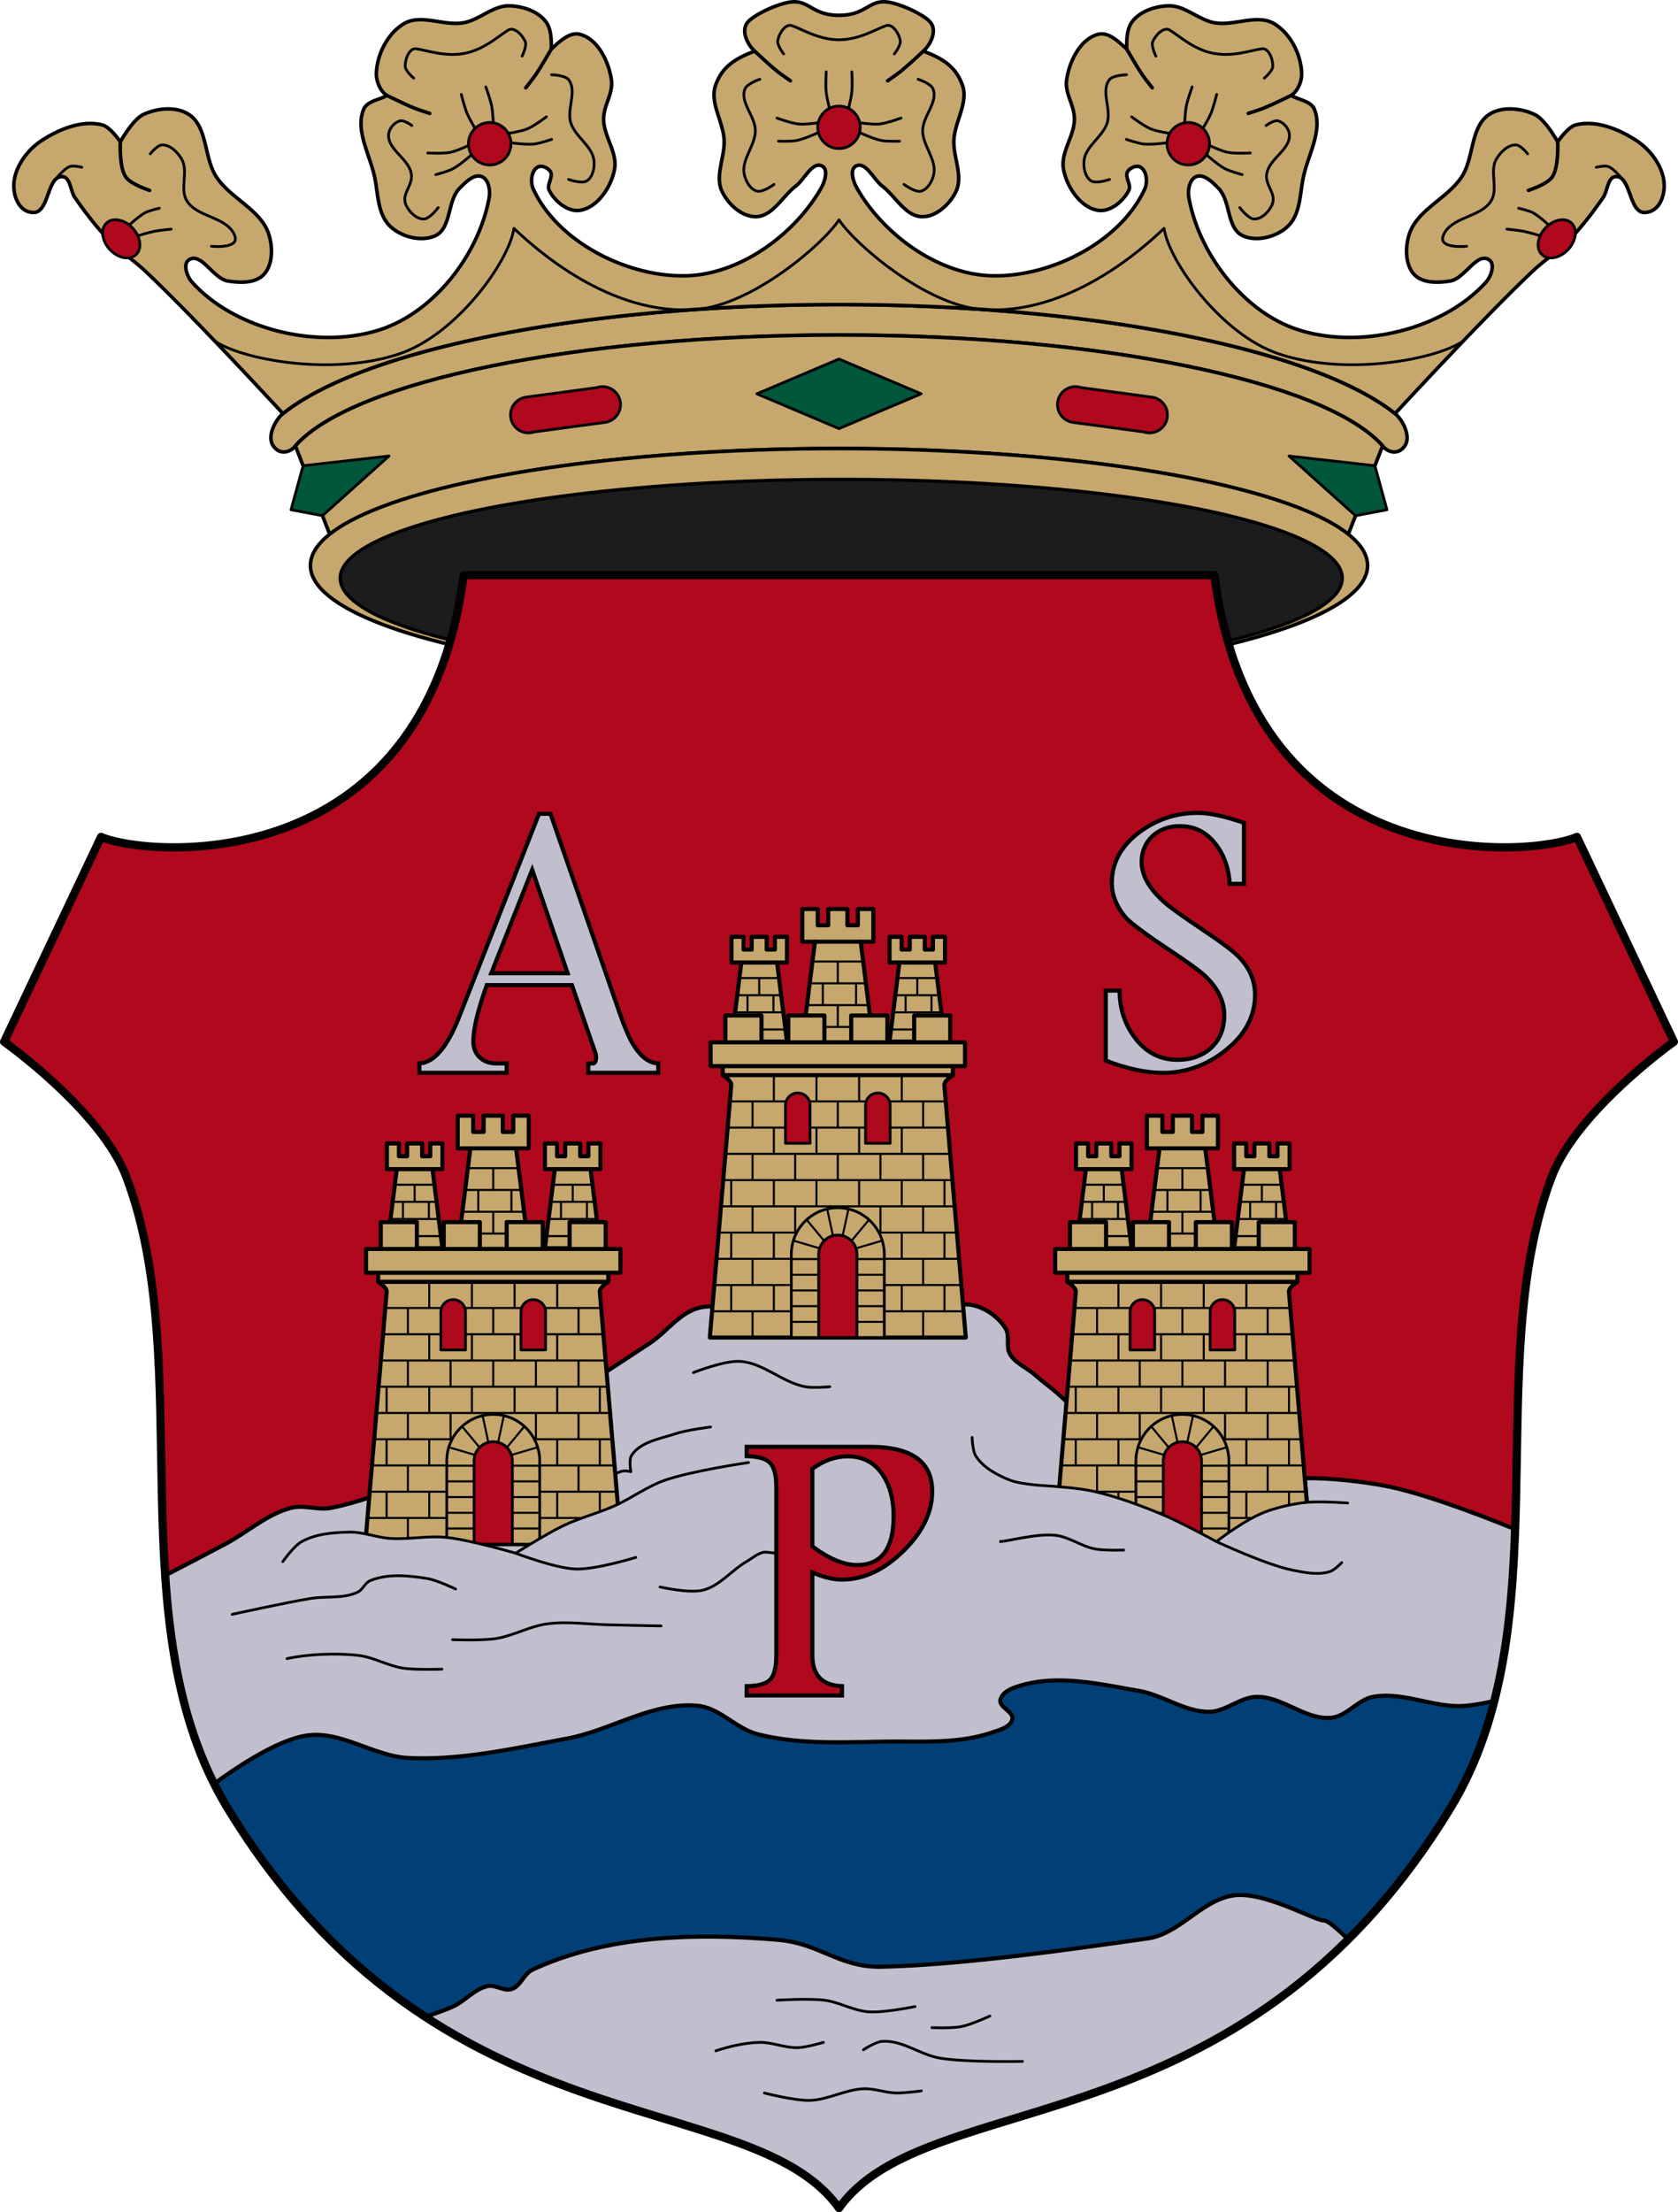 <svg xmlns="http://www.w3.org/2000/svg" width="613.769" height="808.799" version="1.0"><defs><linearGradient id="a"><stop style="stop-color:#403800;stop-opacity:1" offset="0"/><stop offset=".5" style="stop-color:#c8af00;stop-opacity:1"/><stop style="stop-color:#403900;stop-opacity:1" offset="1"/></linearGradient><linearGradient id="b"><stop style="stop-color:#5d070b;stop-opacity:1" offset="0"/><stop offset=".5" style="stop-color:#ed1c24;stop-opacity:1"/><stop style="stop-color:#5d070a;stop-opacity:1" offset="1"/></linearGradient></defs><g style="display:inline"><g style="display:inline"><path style="opacity:1;vector-effect:none;fill:#c6a76e;fill-opacity:1;fill-rule:evenodd;stroke:#000;stroke-width:1.3;stroke-linecap:butt;stroke-linejoin:miter;stroke-miterlimit:4;stroke-dasharray:none;stroke-dashoffset:0;stroke-opacity:1" d="M1236.893 212.873c-91.81 0-173.462 16.034-203.407 39.863-2.586 2.08-6.066 8.302-3.494 11.87 2.627 3.643 6.527 2.028 8.069-.079 20.877-23.676 103.46-40.53 198.832-40.53s177.954 16.854 198.832 40.53c1.541 2.107 5.441 3.722 8.068.078 2.572-3.567-.908-9.79-3.494-11.869-29.945-23.83-111.597-39.863-203.406-39.863z" transform="translate(-930.008 -101.52)"/><g transform="translate(-904.874 -155.88)"><path transform="translate(-25.134 54.36)" d="M1236.893 223.996c-95.375 0-177.958 16.856-198.833 40.533l12.534 32.317.115.058c23.091-18.531 99.263-31.398 186.184-31.398 86.92 0 163.092 12.867 186.183 31.398l.115-.058 12.534-32.317c-20.875-23.677-103.458-40.533-198.832-40.533z" style="opacity:1;vector-effect:none;fill:#c6a76e;fill-opacity:1;fill-rule:evenodd;stroke:#000;stroke-width:1.3;stroke-linecap:butt;stroke-linejoin:miter;stroke-miterlimit:4;stroke-dasharray:none;stroke-dashoffset:0;stroke-opacity:1"/><path transform="translate(-25.134 54.36)" d="m1236.893 232.777-30.057 12.721 30.057 12.719 30.056-12.719z" style="opacity:1;vector-effect:none;fill:#00573b;fill-opacity:1;stroke:#000;stroke-width:1;stroke-linecap:round;stroke-linejoin:round;stroke-miterlimit:4;stroke-dasharray:none;stroke-dashoffset:0;stroke-opacity:1"/><ellipse ry="42.757" rx="193.346" cy="362.623" cx="1211.758" style="opacity:1;vector-effect:none;fill:#c6a76e;fill-opacity:1;fill-rule:evenodd;stroke:#000;stroke-width:1.3;stroke-linecap:butt;stroke-linejoin:miter;stroke-miterlimit:4;stroke-dasharray:none;stroke-dashoffset:0;stroke-opacity:1"/><ellipse style="opacity:1;vector-effect:none;fill:#1c1b1d;fill-opacity:1;fill-rule:evenodd;stroke:#000;stroke-width:1.2;stroke-linecap:butt;stroke-linejoin:miter;stroke-miterlimit:4;stroke-dasharray:none;stroke-dashoffset:0;stroke-opacity:1" cx="1212.576" cy="367.257" rx="183.261" ry="36.115"/><path d="M1124.4 297.304a6.558 6.558 0 0 0-1.218.29l-25.877 3.487a6.558 6.558 0 0 0-5.623 7.375 6.558 6.558 0 0 0 7.374 5.623 6.558 6.558 0 0 0 1.218-.29l25.877-3.487a6.558 6.558 0 0 0 5.623-7.375 6.558 6.558 0 0 0-7.374-5.623zM1299.117 297.304a6.558 6.558 0 0 1 1.218.29l25.878 3.487a6.558 6.558 0 0 1 5.622 7.375 6.558 6.558 0 0 1-7.373 5.623 6.558 6.558 0 0 1-1.218-.29l-25.878-3.487a6.558 6.558 0 0 1-5.622-7.375 6.558 6.558 0 0 1 7.373-5.623z" style="opacity:1;vector-effect:none;fill:#b0081c;fill-opacity:1;fill-rule:evenodd;stroke:#000;stroke-width:1.01;stroke-linecap:butt;stroke-linejoin:miter;stroke-miterlimit:4;stroke-dasharray:none;stroke-dashoffset:0;stroke-opacity:1"/><path d="m1011.32 342.256 4.42-16.11 31.427-3.548-24.34 21.82zM1412.197 342.256l-4.42-16.11-31.426-3.548 24.34 21.82z" style="opacity:1;vector-effect:none;fill:#00573b;fill-opacity:1;stroke:#000;stroke-width:1;stroke-linecap:round;stroke-linejoin:round;stroke-miterlimit:4;stroke-dasharray:none;stroke-dashoffset:0;stroke-opacity:1"/></g></g><path style="display:inline;opacity:1;vector-effect:none;fill:#c6a76e;fill-opacity:1;stroke:#000;stroke-width:1.3;stroke-linecap:round;stroke-linejoin:round;stroke-miterlimit:4;stroke-dasharray:none;stroke-dashoffset:0;stroke-opacity:1" d="M1253.719 102.182c-6.023-.298-7.4 4.941-16.826 4.941-9.427 0-10.803-5.237-16.827-4.94-.401.02-.822.063-1.27.135-5.1.826-13.38 4.806-15.444 7.504-2.179 2.846-.33 7.581 2.697 10.407-8.26 3.053-12.092 6.435-14.262 12.334-2.334 6.343 2.706 13.293 3.084 20.042.352 6.291-3.474 13.195-.771 18.887 2.204 4.643 7.194 9.272 12.334 9.25 6.141-.026 9.762-7.456 14.648-11.178 3.21-2.444 6.064-9.2 9.635-7.322 2.39 1.258.957 5.75-.385 8.094-9.681 16.918-29.47 31.338-48.951 31.992-21.502.722-47.201-12.1-56.275-31.607-1.159-2.49-.827-6.705 1.542-8.094 1.402-.822 3.712.199 4.625 1.543 1.302 1.916-1.428 4.87-.384 6.937 2.008 3.977 6.77 7.963 11.177 7.323 6.496-.944 11.52-8.578 12.72-15.032 1.143-6.152-3.946-12.018-3.987-18.275-.034-5.282 3.586-9.26 2.83-14.488-.965-6.667-5.022-14.96-11.563-16.572-3.794-.936-7.412 2.687-10.408 5.394.051-3.684-.025-7.687-2.312-10.406-3.042-3.615-8.382-5.315-13.106-5.397-5.894-.101-10.78 5.073-16.572 6.168-7.197 1.361-15.694-3.39-21.97.385-5.914 3.557-9.812 11.217-10.022 18.115-.091 2.987 1.455 6.6 3.853 8.096-2.321 1.505-7.217 1.978-8.478 5.01-3.208 7.71 2.256 16.658 3.986 24.828 1.269 5.992 1.053 13.122 5.264 17.57 3.985 4.21 11.707 6.311 16.959 3.856 5.881-2.75 4.297-12.732 8.865-17.346 2.143-2.165 5.26-5.358 8.094-4.24 2.532.999 3.176 5.028 2.699 7.709-3.65 20.487-19.932 41.682-39.701 48.181-22.528 7.407-53.124.275-68.994-17.345-1.824-2.025-3.393-6.536-1.157-8.094 4.434-3.09 8.928 6.846 14.262 7.709 4.379.708 10.038.892 13.106-2.313 3.404-3.557 3.397-9.949 1.925-14.648-2.854-9.114-14.066-13.193-19.271-21.2-4.515-6.944-3.083-18.215-10.022-22.74-4.627-3.017-11.562-2.324-16.574 0-3.97 1.842-8.478 10.022-8.478 10.022s-3.648-5.423-6.553-6.168c-7.456-1.912-15.927 1.55-22.356 5.783-5.43 3.576-10.2 10.28-10.04 16.78.116 4.736 2.604 9.518 7.341 9.43 5.577-.105 4.84-13.47 10.407-13.106 2.99.195 2.912 5.25 4.626 7.709 3.869 5.546 8 10.96 12.72 15.802 3.88 3.983 8.66 6.991 12.718 10.793 5.92 5.547 13.538 13.234 21.057 21.01 14.972 15.486 29.552 31.326 29.552 31.326 29.945-23.83 111.597-39.863 203.407-39.863 91.81 0 173.461 16.034 203.406 39.863 0 0 14.58-15.84 29.553-31.326 7.518-7.776 15.135-15.463 21.054-21.01 4.058-3.802 8.84-6.81 12.721-10.793 4.72-4.843 8.85-10.256 12.719-15.802 1.714-2.458 1.634-7.514 4.625-7.71 5.566-.364 4.829 13.002 10.406 13.106 4.737.089 7.227-4.693 7.344-9.43.16-6.5-4.61-13.203-10.041-16.779-6.429-4.233-14.9-7.695-22.356-5.783-2.905.745-6.553 6.168-6.553 6.168s-4.51-8.18-8.48-10.022c-5.012-2.324-11.945-3.017-16.572 0-6.939 4.525-5.507 15.796-10.022 22.74-5.205 8.007-16.42 12.086-19.273 21.2-1.472 4.7-1.477 11.09 1.928 14.648 3.067 3.205 8.726 3.021 13.105 2.313 5.334-.863 9.828-10.798 14.262-7.71 2.236 1.559.668 6.07-1.157 8.095-15.87 17.62-46.468 24.752-68.996 17.345-19.768-6.5-36.05-27.694-39.699-48.181-.477-2.68.165-6.71 2.697-7.71 2.834-1.117 5.951 2.076 8.094 4.24 4.568 4.615 2.984 14.596 8.865 17.347 5.252 2.455 12.976.354 16.961-3.856 4.211-4.448 3.995-11.578 5.264-17.57 1.73-8.17 7.194-17.117 3.986-24.828-1.26-3.032-6.159-3.505-8.48-5.01 2.398-1.495 3.946-5.109 3.855-8.096-.21-6.898-4.107-14.558-10.021-18.115-6.277-3.775-14.774.976-21.97-.385-5.793-1.095-10.681-6.269-16.575-6.168-4.724.082-10.064 1.782-13.106 5.397-2.287 2.719-2.363 6.722-2.312 10.406-2.996-2.707-6.612-6.33-10.406-5.394-6.541 1.611-10.598 9.905-11.563 16.572-.756 5.227 2.865 9.206 2.83 14.488-.04 6.257-5.13 12.123-3.986 18.275 1.2 6.454 6.223 14.088 12.719 15.032 4.408.64 9.17-3.346 11.177-7.323 1.045-2.067-1.686-5.021-.384-6.937.913-1.344 3.223-2.365 4.625-1.543 2.369 1.39 2.7 5.603 1.54 8.094-9.074 19.507-34.77 32.33-56.273 31.607-19.481-.654-39.27-15.074-48.95-31.992-1.343-2.344-2.778-6.836-.388-8.094 3.57-1.878 6.427 4.878 9.637 7.322 4.886 3.722 8.505 11.152 14.647 11.178 5.139.022 10.13-4.607 12.334-9.25 2.702-5.692-1.124-12.596-.772-18.887.378-6.749 5.418-13.699 3.084-20.042-2.17-5.899-6.001-9.281-14.262-12.334 3.027-2.826 4.878-7.561 2.7-10.407-2.066-2.698-10.344-6.678-15.446-7.504a11.505 11.505 0 0 0-1.27-.136z" transform="translate(-930.008 -101.52)"/><g transform="translate(-904.874 -155.88)"><path d="M1180.915 174.588s5.316 5 8.156 7.284c1.573 1.264 4.906 3.543 4.906 3.543M1242.6 174.588s-5.315 5-8.156 7.284c-1.572 1.264-4.906 3.543-4.906 3.543" style="opacity:1;vector-effect:none;fill:none;fill-opacity:1;stroke:#000;stroke-width:1.3;stroke-linecap:round;stroke-linejoin:round;stroke-miterlimit:4;stroke-dasharray:none;stroke-dashoffset:0;stroke-opacity:1"/><path d="M1182.803 184.87s-4.658 1.526-5.451 3.543c-1.92 4.88 3.837 10.019 3.816 15.263-.022 5.442-5.126 10.465-4.089 15.808.495 2.55 2.137 5.549 4.634 6.268 2.156.622 6.268-2.453 6.268-2.453M1240.714 184.87s4.657 1.526 5.45 3.543c1.92 4.88-3.836 10.019-3.815 15.263.022 5.442 5.125 10.465 4.088 15.808-.495 2.55-2.137 5.549-4.633 6.268-2.156.622-6.269-2.453-6.269-2.453M1231.992 175.603s2.485-3.142 2.18-4.906c-.425-2.47-2.809-6.268-5.178-5.45-3.63 1.251-9.849 5.178-17.236 5.178-7.387 0-13.606-3.927-17.236-5.179-2.369-.817-4.752 2.982-5.178 5.451-.304 1.764 2.18 4.906 2.18 4.906M1189.617 207.491s4.588.192 6.813-.272c3.436-.716 9.812-3.816 9.812-3.816M1189.072 199.042s5.184 1.908 7.903 2.18c2.628.265 7.904-.544 7.904-.544M1207.06 182.144s-.264 4.92 0 7.36c.32 2.958 1.908 8.72 1.908 8.72" style="opacity:1;vector-effect:none;fill:none;fill-opacity:1;stroke:#000;stroke-width:1;stroke-linecap:round;stroke-linejoin:round;stroke-miterlimit:4;stroke-dasharray:none;stroke-dashoffset:0;stroke-opacity:1"/><path d="M1189.617 207.491s4.588.192 6.813-.272c3.436-.716 9.812-3.816 9.812-3.816M1189.072 199.042s5.184 1.908 7.903 2.18c2.628.265 7.904-.544 7.904-.544M1207.06 182.144s-.264 4.92 0 7.36c.32 2.958 1.908 8.72 1.908 8.72" style="opacity:1;vector-effect:none;fill:none;fill-opacity:1;stroke:#000;stroke-width:1;stroke-linecap:round;stroke-linejoin:round;stroke-miterlimit:4;stroke-dasharray:none;stroke-dashoffset:0;stroke-opacity:1" transform="matrix(-1 0 0 1 2423.517 0)"/><circle r="7.768" cy="202.425" cx="1211.758" style="opacity:1;vector-effect:none;fill:#b0081c;fill-opacity:1;fill-rule:evenodd;stroke:#000;stroke-width:1;stroke-linecap:butt;stroke-linejoin:miter;stroke-miterlimit:4;stroke-dasharray:none;stroke-dashoffset:0;stroke-opacity:1"/></g><g transform="translate(-904.874 -155.88)"><path style="opacity:1;vector-effect:none;fill:none;fill-opacity:1;stroke:#000;stroke-width:1.3;stroke-linecap:round;stroke-linejoin:round;stroke-miterlimit:4;stroke-dasharray:none;stroke-dashoffset:0;stroke-opacity:1" d="M1046.396 190.778s6.54 3.236 9.923 4.594c1.872.752 5.724 1.962 5.724 1.962M1106.524 173.817s-3.63 6.33-5.683 9.342c-1.136 1.667-3.662 4.818-3.662 4.818"/><path style="opacity:1;vector-effect:none;fill:none;fill-opacity:1;stroke:#000;stroke-width:1;stroke-linecap:round;stroke-linejoin:round;stroke-miterlimit:4;stroke-dasharray:none;stroke-dashoffset:0;stroke-opacity:1" d="M1065.152 231.78s-3.04 4.139-5.283 4.172c-2.598.038-5.041-2.353-6.257-4.65-2.548-4.809 3.054-7.556 1.49-12.77-1.505-5.023-8.508-8.263-8.092-13.491.172-2.16 2.083-4.443 4.184-4.976 1.503-.381 4.329 1.703 4.329 1.703M1106.598 183.21s4.9.105 6.246 1.804c3.257 4.11-.755 10.702.792 15.713 1.605 5.2 7.949 8.52 8.512 13.933.268 2.585-.43 5.93-2.609 7.346-1.882 1.222-6.711-.522-6.711-.522M1095.846 176.394s1.809-3.574 1.16-5.242c-.91-2.335-4.002-5.583-6.16-4.31-3.309 1.95-8.62 7.036-15.86 8.507-7.239 1.472-14.115-1.138-17.922-1.642-2.484-.328-4.063 3.869-3.989 6.374.053 1.788 3.114 4.373 3.114 4.373"/><path d="M1189.617 207.491s4.588.192 6.813-.272c3.436-.716 9.812-3.816 9.812-3.816M1189.072 199.042s5.184 1.908 7.903 2.18c2.628.265 7.904-.544 7.904-.544M1207.06 182.144s-.264 4.92 0 7.36c.32 2.958 1.908 8.72 1.908 8.72" style="opacity:1;vector-effect:none;fill:none;fill-opacity:1;stroke:#000;stroke-width:1;stroke-linecap:round;stroke-linejoin:round;stroke-miterlimit:4;stroke-dasharray:none;stroke-dashoffset:0;stroke-opacity:1" transform="rotate(-16.92 1168.078 634.886)"/><path style="opacity:1;vector-effect:none;fill:none;fill-opacity:1;stroke:#000;stroke-width:1;stroke-linecap:round;stroke-linejoin:round;stroke-miterlimit:4;stroke-dasharray:none;stroke-dashoffset:0;stroke-opacity:1" d="M1189.617 207.491s4.588.192 6.813-.272c3.436-.716 9.812-3.816 9.812-3.816M1189.072 199.042s5.184 1.908 7.903 2.18c2.628.265 7.904-.544 7.904-.544M1207.06 182.144s-.264 4.92 0 7.36c.32 2.958 1.908 8.72 1.908 8.72" transform="scale(-1 1) rotate(16.92 43.68 -7512.039)"/><circle transform="rotate(-16.92)" style="opacity:1;vector-effect:none;fill:#b0081c;fill-opacity:1;fill-rule:evenodd;stroke:#000;stroke-width:1;stroke-linecap:butt;stroke-linejoin:miter;stroke-miterlimit:4;stroke-dasharray:none;stroke-dashoffset:0;stroke-opacity:1" cx="976.419" cy="514.896" r="7.768"/></g><g transform="matrix(-1 0 0 1 1518.642 -155.88)"><path d="M1046.396 190.778s6.54 3.236 9.923 4.594c1.872.752 5.724 1.962 5.724 1.962M1106.524 173.817s-3.63 6.33-5.683 9.342c-1.136 1.667-3.662 4.818-3.662 4.818" style="opacity:1;vector-effect:none;fill:none;fill-opacity:1;stroke:#000;stroke-width:1.3;stroke-linecap:round;stroke-linejoin:round;stroke-miterlimit:4;stroke-dasharray:none;stroke-dashoffset:0;stroke-opacity:1"/><path d="M1065.152 231.78s-3.04 4.139-5.283 4.172c-2.598.038-5.041-2.353-6.257-4.65-2.548-4.809 3.054-7.556 1.49-12.77-1.505-5.023-8.508-8.263-8.092-13.491.172-2.16 2.083-4.443 4.184-4.976 1.503-.381 4.329 1.703 4.329 1.703M1106.598 183.21s4.9.105 6.246 1.804c3.257 4.11-.755 10.702.792 15.713 1.605 5.2 7.949 8.52 8.512 13.933.268 2.585-.43 5.93-2.609 7.346-1.882 1.222-6.711-.522-6.711-.522M1095.846 176.394s1.809-3.574 1.16-5.242c-.91-2.335-4.002-5.583-6.16-4.31-3.309 1.95-8.62 7.036-15.86 8.507-7.239 1.472-14.115-1.138-17.922-1.642-2.484-.328-4.063 3.869-3.989 6.374.053 1.788 3.114 4.373 3.114 4.373" style="opacity:1;vector-effect:none;fill:none;fill-opacity:1;stroke:#000;stroke-width:1;stroke-linecap:round;stroke-linejoin:round;stroke-miterlimit:4;stroke-dasharray:none;stroke-dashoffset:0;stroke-opacity:1"/><path style="opacity:1;vector-effect:none;fill:none;fill-opacity:1;stroke:#000;stroke-width:1;stroke-linecap:round;stroke-linejoin:round;stroke-miterlimit:4;stroke-dasharray:none;stroke-dashoffset:0;stroke-opacity:1" d="M1189.617 207.491s4.588.192 6.813-.272c3.436-.716 9.812-3.816 9.812-3.816M1189.072 199.042s5.184 1.908 7.903 2.18c2.628.265 7.904-.544 7.904-.544M1207.06 182.144s-.264 4.92 0 7.36c.32 2.958 1.908 8.72 1.908 8.72" transform="rotate(-16.92 1168.078 634.886)"/><path d="M1189.617 207.491s4.588.192 6.813-.272c3.436-.716 9.812-3.816 9.812-3.816M1189.072 199.042s5.184 1.908 7.903 2.18c2.628.265 7.904-.544 7.904-.544M1207.06 182.144s-.264 4.92 0 7.36c.32 2.958 1.908 8.72 1.908 8.72" style="opacity:1;vector-effect:none;fill:none;fill-opacity:1;stroke:#000;stroke-width:1;stroke-linecap:round;stroke-linejoin:round;stroke-miterlimit:4;stroke-dasharray:none;stroke-dashoffset:0;stroke-opacity:1" transform="scale(-1 1) rotate(16.92 43.68 -7512.039)"/><circle r="7.768" cy="514.896" cx="976.419" style="opacity:1;vector-effect:none;fill:#b0081c;fill-opacity:1;fill-rule:evenodd;stroke:#000;stroke-width:1;stroke-linecap:butt;stroke-linejoin:miter;stroke-miterlimit:4;stroke-dasharray:none;stroke-dashoffset:0;stroke-opacity:1" transform="rotate(-16.92)"/></g><g transform="translate(-904.874 -155.88)"><path d="M948.88 207.737s-.482 9.278 1.984 12.837c1.9 2.742 8.721 4.906 8.721 4.906" style="opacity:1;vector-effect:none;fill:none;fill-opacity:1;stroke:#000;stroke-width:1.3;stroke-linecap:round;stroke-linejoin:round;stroke-miterlimit:4;stroke-dasharray:none;stroke-dashoffset:0;stroke-opacity:1"/><path d="M959.858 212.125s2.544-3.26 4.36-3.27c2.926-.019 5.603 2.656 7.087 5.178 2.6 4.418-.772 10.891 1.908 15.262 3.555 5.8 13.26 5.698 16.898 11.447.639 1.01 1.233 2.567.545 3.544-1.652 2.345-8.45 1.635-8.45 1.635M951.409 238.835s4.084-3.876 6.541-5.179c1.6-.848 5.178-1.635 5.178-1.635M955.225 242.105s3.964-1.228 5.996-1.635c2.066-.415 6.268-.818 6.268-.818" style="opacity:1;vector-effect:none;fill:none;fill-opacity:1;stroke:#000;stroke-width:1;stroke-linecap:round;stroke-linejoin:round;stroke-miterlimit:4;stroke-dasharray:none;stroke-dashoffset:0;stroke-opacity:1"/><ellipse transform="rotate(-42.735)" ry="7.904" rx="5.724" cy="822.783" cx="532.171" style="opacity:1;vector-effect:none;fill:#b0081c;fill-opacity:1;fill-rule:evenodd;stroke:#000;stroke-width:1;stroke-linecap:butt;stroke-linejoin:miter;stroke-miterlimit:4;stroke-dasharray:none;stroke-dashoffset:0;stroke-opacity:1"/><path d="M925.245 221.404s2.987-3.885 5.178-4.646c1.375-.478 4.36.273 4.36.273" style="opacity:1;vector-effect:none;fill:none;fill-opacity:1;stroke:#000;stroke-width:1;stroke-linecap:round;stroke-linejoin:round;stroke-miterlimit:4;stroke-dasharray:none;stroke-dashoffset:0;stroke-opacity:1"/></g><g transform="matrix(-1 0 0 1 1518.642 -155.88)"><path style="opacity:1;vector-effect:none;fill:none;fill-opacity:1;stroke:#000;stroke-width:1.3;stroke-linecap:round;stroke-linejoin:round;stroke-miterlimit:4;stroke-dasharray:none;stroke-dashoffset:0;stroke-opacity:1" d="M948.88 207.737s-.482 9.278 1.984 12.837c1.9 2.742 8.721 4.906 8.721 4.906"/><path style="opacity:1;vector-effect:none;fill:none;fill-opacity:1;stroke:#000;stroke-width:1;stroke-linecap:round;stroke-linejoin:round;stroke-miterlimit:4;stroke-dasharray:none;stroke-dashoffset:0;stroke-opacity:1" d="M959.858 212.125s2.544-3.26 4.36-3.27c2.926-.019 5.603 2.656 7.087 5.178 2.6 4.418-.772 10.891 1.908 15.262 3.555 5.8 13.26 5.698 16.898 11.447.639 1.01 1.233 2.567.545 3.544-1.652 2.345-8.45 1.635-8.45 1.635M951.409 238.835s4.084-3.876 6.541-5.179c1.6-.848 5.178-1.635 5.178-1.635M955.225 242.105s3.964-1.228 5.996-1.635c2.066-.415 6.268-.818 6.268-.818"/><ellipse style="opacity:1;vector-effect:none;fill:#b0081c;fill-opacity:1;fill-rule:evenodd;stroke:#000;stroke-width:1;stroke-linecap:butt;stroke-linejoin:miter;stroke-miterlimit:4;stroke-dasharray:none;stroke-dashoffset:0;stroke-opacity:1" cx="532.171" cy="822.783" rx="5.724" ry="7.904" transform="rotate(-42.735)"/><path style="opacity:1;vector-effect:none;fill:none;fill-opacity:1;stroke:#000;stroke-width:1;stroke-linecap:round;stroke-linejoin:round;stroke-miterlimit:4;stroke-dasharray:none;stroke-dashoffset:0;stroke-opacity:1" d="M925.245 221.404s2.987-3.885 5.178-4.646c1.375-.478 4.36.273 4.36.273"/></g><path style="opacity:1;vector-effect:none;fill:none;fill-opacity:1;stroke:#000;stroke-width:1;stroke-linecap:round;stroke-linejoin:round;stroke-miterlimit:4;stroke-dasharray:none;stroke-dashoffset:0;stroke-opacity:1" d="M983.349 280.497c9.751 6.816 43.048 13.12 67.813 4.67 20.737-7.074 39.89-33.598 41.7-45.787 7.848 7.475 35.237 32.181 66.824 29.61 20.522-1.672 46.407-23.992 52.072-32.73 5.666 8.738 31.55 31.058 52.073 32.73 31.587 2.571 58.976-22.135 66.824-29.61 1.81 12.19 20.962 38.713 41.7 45.788 24.765 8.449 58.062 2.145 67.813-4.671" transform="translate(-904.874 -155.88)"/></g><g style="display:inline"><path d="M192.546 365.138c-14.21 111.506-115.97 102.98-132.601 95.67L24.482 535.71s35.547 25.182 44.716 49.433c26.106 69.054-3.772 163.706 37.004 230.695 77.034 126.553 191.195 100.728 223.664 146.3 32.47-45.572 146.633-19.747 223.666-146.3 40.776-66.989 10.899-161.641 37.005-230.695 9.168-24.251 44.714-49.433 44.714-49.433l-35.464-74.902c-16.63 7.31-118.39 15.836-132.6-95.67h-137.32z" style="fill:#b0081c;fill-rule:evenodd;stroke:#000;stroke-width:1;stroke-linecap:round;stroke-linejoin:round;stroke-miterlimit:4;stroke-dasharray:none;stroke-opacity:1" transform="translate(-22.982 -154.84)"/></g><g style="display:inline"><path style="display:inline;fill:#c1bfce;fill-rule:evenodd;stroke:#000;stroke-width:1.5;stroke-linecap:round;stroke-linejoin:round;stroke-miterlimit:4;stroke-dasharray:none;stroke-opacity:1" d="M288.918 707.207c-9.924-.169-17.837 10.334-27.752 10.793-5.606.26-10.718-3.377-16.19-4.627-7.372-1.683-14.98-5.524-22.355-3.853-7.37 1.67-12.183 8.956-18.5 13.105-19.854 13.04-39.727 26.236-60.9 37.002-17.867 9.084-35.85 19.196-55.504 23.127-4.788.957-9.917-1.212-14.647 0-8.8 2.255-15.883 8.828-23.898 13.105-6.033 3.22-14.779 7.765-22.611 11.815 2.069 30.299 7.39 59.523 22.779 84.805 77.033 126.552 191.195 100.728 223.664 146.3 32.469-45.572 146.632-19.748 223.666-146.3 18.297-30.06 22.358-65.693 23.644-102.08-14.337-5.824-33.908-13.179-47.347-15.739-7.573-1.442-19.596-2.896-29.16-2.76l.75 8.838s-9.329 1.784-13.797 2.979c-9.453 2.527-16.66 7.862-19.272 11.371-6.226-1.19-13.142-7.163-20.043-10.022-8.258-3.42-19.31-6.407-25.44-8.48 0 0 .37-5.166 0-7.709-1.038-7.161-2.382-14.644-6.165-20.812-3.517-5.733-9.622-9.41-14.649-13.877-3-2.667-7.253-4.227-9.25-7.71-1.554-2.711.097-6.587-1.54-9.25-2.505-4.07-6.934-7.297-11.565-8.48-7.535-1.925-15.42 4.14-23.125 3.084-3.878-.531-6.88-4.558-10.793-4.625z" transform="translate(33.447 -231.48)"/><g style="display:inline"><path style="fill:#c6a76e;fill-rule:evenodd;stroke:#000;stroke-width:1.5;stroke-linecap:round;stroke-linejoin:round;stroke-miterlimit:4;stroke-dasharray:none;stroke-opacity:1" d="M1097.506 563.822v11.95h4.625l-4.625 36.78h25.988l-4.625-36.78h4.625v-11.95h-5.66v5.942h-3.826v-5.942h-7.016v5.942h-3.828v-5.942z" transform="translate(-804.049 -231.477)"/><path style="fill:none;fill-rule:evenodd;stroke:#000;stroke-width:1.5;stroke-linecap:round;stroke-linejoin:round;stroke-miterlimit:4;stroke-dasharray:none;stroke-opacity:1" d="M1102.13 575.771h16.74" transform="translate(-804.049 -231.477)"/><path style="fill:none;fill-rule:evenodd;stroke:#000;stroke-width:.75;stroke-linecap:butt;stroke-linejoin:miter;stroke-miterlimit:4;stroke-dasharray:none;stroke-opacity:1" d="M1098.214 606.921h24.572M1099.216 598.95h22.568M1100.218 590.98h20.563M1101.22 583.01h18.56M1110.5 606.921v-7.97M1110.5 590.98v-7.97M1105.022 598.95v-7.97M1117.163 598.95v-7.97" transform="translate(-804.049 -231.477)"/><path d="M1097.506 563.822v11.95h4.625l-4.625 36.78h25.988l-4.625-36.78h4.625v-11.95h-5.66v5.942h-3.826v-5.942h-7.016v5.942h-3.828v-5.942z" style="fill:#c6a76e;fill-rule:evenodd;stroke:#000;stroke-width:1.914;stroke-linecap:round;stroke-linejoin:round;stroke-miterlimit:4;stroke-dasharray:none;stroke-opacity:1" transform="matrix(.781 0 0 .786 -589.6 -100.662)"/><path d="M1102.13 575.771h16.74" style="fill:none;fill-rule:evenodd;stroke:#000;stroke-width:1.914;stroke-linecap:round;stroke-linejoin:round;stroke-miterlimit:4;stroke-dasharray:none;stroke-opacity:1" transform="matrix(.781 0 0 .786 -589.6 -100.662)"/><path d="M1098.214 606.921h24.572M1099.216 598.95h22.568M1100.218 590.98h20.563M1101.22 583.01h18.56M1110.5 606.921v-7.97M1110.5 590.98v-7.97M1105.022 598.95v-7.97M1117.163 598.95v-7.97" style="fill:none;fill-rule:evenodd;stroke:#000;stroke-width:.957;stroke-linecap:butt;stroke-linejoin:miter;stroke-miterlimit:4;stroke-dasharray:none;stroke-opacity:1" transform="matrix(.781 0 0 .786 -589.6 -100.662)"/><path style="fill:#c6a76e;fill-rule:evenodd;stroke:#000;stroke-width:1.914;stroke-linecap:round;stroke-linejoin:round;stroke-miterlimit:4;stroke-dasharray:none;stroke-opacity:1" d="M1097.506 563.822v11.95h4.625l-4.625 36.78h25.988l-4.625-36.78h4.625v-11.95h-5.66v5.942h-3.826v-5.942h-7.016v5.942h-3.828v-5.942z" transform="matrix(.781 0 0 .786 -531.783 -100.662)"/><path style="fill:none;fill-rule:evenodd;stroke:#000;stroke-width:1.914;stroke-linecap:round;stroke-linejoin:round;stroke-miterlimit:4;stroke-dasharray:none;stroke-opacity:1" d="M1102.13 575.771h16.74" transform="matrix(.781 0 0 .786 -531.783 -100.662)"/><path style="fill:none;fill-rule:evenodd;stroke:#000;stroke-width:.957;stroke-linecap:butt;stroke-linejoin:miter;stroke-miterlimit:4;stroke-dasharray:none;stroke-opacity:1" d="M1098.214 606.921h24.572M1099.216 598.95h22.568M1100.218 590.98h20.563M1101.22 583.01h18.56M1110.5 606.921v-7.97M1110.5 590.98v-7.97M1105.022 598.95v-7.97M1117.163 598.95v-7.97" transform="matrix(.781 0 0 .786 -531.783 -100.662)"/><path style="display:inline;fill:#c6a76e;fill-rule:evenodd;stroke:#000;stroke-width:1.5;stroke-linecap:round;stroke-linejoin:round;stroke-miterlimit:4;stroke-dasharray:none;stroke-opacity:1" d="M1149.967 493.545s3.258 2.052 3.123 3.646l-7.84 92.291h93.625l-7.84-92.29c-.135-1.595 3.123-3.647 3.123-3.647h-42.095z" transform="translate(-885.612 -100.48)"/><path style="display:inline;opacity:1;fill:#c6a76e;fill-opacity:1;fill-rule:evenodd;stroke:#000;stroke-width:1.5;stroke-linecap:round;stroke-linejoin:round;stroke-miterlimit:4;stroke-dasharray:none;stroke-opacity:1" d="M1145.535 481.553v8.7h93.057v-8.7h-46.53zM1150.932 471.742v9.81h13.207v-9.81zm23.02 0v9.81h13.206v-9.81zm23.017 0v9.81h13.207v-9.81zm23.02 0v9.81h13.206v-9.81zM1149.967 490.254v3.29h84.191v-3.29h-42.095z" transform="translate(-885.612 -100.48)"/><g style="display:inline"><path d="M1064.502 710.889h91.996M1065.317 701.295h90.365M1079.3 720.483v-9.594M1094.9 720.482v-9.593M1110.5 720.482v-9.593M1126.1 720.483v-9.594M1141.7 720.483v-9.594M1071.5 710.889v-9.594M1087.1 710.889v-9.594M1102.7 710.889v-9.594M1118.3 710.889v-9.594M1133.9 710.889v-9.594M1149.5 710.889v-9.594" style="fill:none;fill-rule:evenodd;stroke:#000;stroke-width:.75;stroke-linecap:butt;stroke-linejoin:miter;stroke-miterlimit:4;stroke-dasharray:none;stroke-opacity:1" transform="translate(-804.049 -231.48)"/><path style="fill:none;fill-rule:evenodd;stroke:#000;stroke-width:.75;stroke-linecap:butt;stroke-linejoin:miter;stroke-miterlimit:4;stroke-dasharray:none;stroke-opacity:1" d="M1066.132 710.889h88.736M1066.947 701.295h87.106M1079.3 720.483v-9.594M1094.9 720.482v-9.593M1110.5 720.482v-9.593M1126.1 720.483v-9.594M1141.7 720.483v-9.594M1071.5 710.889v-9.594M1087.1 710.889v-9.594M1102.7 710.889v-9.594M1118.3 710.889v-9.594M1133.9 710.889v-9.594M1149.5 710.889v-9.594" transform="translate(-804.05 -250.667)"/><path d="M1067.762 710.889h85.476M1068.577 701.295h83.846M1079.3 720.483v-9.594M1094.9 720.482v-9.593M1110.5 720.482v-9.593M1126.1 720.483v-9.594M1141.7 720.483v-9.594M1071.5 710.889v-9.594M1087.1 710.889v-9.594M1102.7 710.889v-9.594M1118.3 710.889v-9.594M1133.9 710.889v-9.594M1149.5 710.889v-9.594" style="fill:none;fill-rule:evenodd;stroke:#000;stroke-width:.75;stroke-linecap:butt;stroke-linejoin:miter;stroke-miterlimit:4;stroke-dasharray:none;stroke-opacity:1" transform="translate(-804.05 -269.855)"/><path style="fill:none;fill-rule:evenodd;stroke:#000;stroke-width:.75;stroke-linecap:butt;stroke-linejoin:miter;stroke-miterlimit:4;stroke-dasharray:none;stroke-opacity:1" d="M1069.392 710.889h82.216M1070.207 701.295h80.586M1079.3 720.483v-9.594M1094.9 720.482v-9.593M1110.5 720.482v-9.593M1126.1 720.483v-9.594M1141.7 720.483v-9.594M1087.1 710.889v-9.594M1102.7 710.889v-9.594M1118.3 710.889v-9.594M1133.9 710.889v-9.594" transform="translate(-804.05 -289.043)"/><path d="M1071.022 710.889h78.956M1079.3 720.483v-9.594M1094.9 720.482v-9.593M1110.5 720.482v-9.593M1126.1 720.483v-9.594M1141.7 720.483v-9.594M1087.1 710.889v-9.594M1102.7 710.889v-9.594M1118.3 710.889v-9.594M1133.9 710.889v-9.594" style="fill:none;fill-rule:evenodd;stroke:#000;stroke-width:.75;stroke-linecap:butt;stroke-linejoin:miter;stroke-miterlimit:4;stroke-dasharray:none;stroke-opacity:1" transform="translate(-804.049 -308.23)"/></g><g style="display:inline"><g style="display:inline"><path transform="translate(-885.612 -100.48)" d="M1192.063 542.033a17 17 0 0 0-17 17v30.45h34v-30.45a17 17 0 0 0-17-17z" style="opacity:1;fill:#c6a76e;fill-opacity:1;fill-rule:evenodd;stroke:#000;stroke-width:1;stroke-linecap:round;stroke-linejoin:round;stroke-miterlimit:4;stroke-dasharray:none;stroke-opacity:1"/><path d="m1103.844 687.865-9.597-2.816M1108.722 683.263l-2.112-9.779M1105.5 685.135l-6.396-7.716M1103.5 691.79h-10M1103.5 697.528h-10M1103.5 703.267h-10M1103.5 709.005h-10M1103.5 714.744h-10M1127.5 691.79h-10M1127.5 697.528h-10M1127.5 703.267h-10M1127.5 709.005h-10M1127.5 714.744h-10M1117.156 687.865l9.597-2.816M1112.278 683.263l2.112-9.779M1115.5 685.135l6.396-7.716" style="fill:none;fill-rule:evenodd;stroke:#000;stroke-width:.75;stroke-linecap:butt;stroke-linejoin:miter;stroke-miterlimit:4;stroke-dasharray:none;stroke-opacity:1" transform="translate(-804.049 -231.48)"/><path d="M1110.5 683.033a7 7 0 0 0-7 7v30.45h14v-30.45a7 7 0 0 0-7-7z" style="opacity:1;fill:#b0081c;fill-opacity:1;fill-rule:evenodd;stroke:#000;stroke-width:1;stroke-linecap:round;stroke-linejoin:round;stroke-miterlimit:4;stroke-dasharray:none;stroke-opacity:1" transform="translate(-804.049 -231.48)"/></g><g style="display:inline"><path d="M1125.392 631.078a4.5 4.5 0 0 0-4.5 4.5v13.875h9v-13.875a4.5 4.5 0 0 0-4.5-4.5zM1096.098 631.078a4.5 4.5 0 0 0-4.5 4.5v13.875h9v-13.875a4.5 4.5 0 0 0-4.5-4.5z" style="opacity:1;fill:#b0081c;fill-opacity:1;fill-rule:evenodd;stroke:#000;stroke-width:1;stroke-linecap:round;stroke-linejoin:round;stroke-miterlimit:4;stroke-dasharray:none;stroke-opacity:1" transform="translate(-804.294 -231.48)"/></g></g></g><g style="display:inline"><path d="M1097.506 563.822v11.95h4.625l-4.625 36.78h25.988l-4.625-36.78h4.625v-11.95h-5.66v5.942h-3.826v-5.942h-7.016v5.942h-3.828v-5.942z" style="fill:#c6a76e;fill-rule:evenodd;stroke:#000;stroke-width:1.5;stroke-linecap:round;stroke-linejoin:round;stroke-miterlimit:4;stroke-dasharray:none;stroke-opacity:1" transform="translate(-930.089 -155.93)"/><path d="M1102.13 575.771h16.74" style="fill:none;fill-rule:evenodd;stroke:#000;stroke-width:1.5;stroke-linecap:round;stroke-linejoin:round;stroke-miterlimit:4;stroke-dasharray:none;stroke-opacity:1" transform="translate(-930.089 -155.93)"/><path d="M1098.214 606.921h24.572M1099.216 598.95h22.568M1100.218 590.98h20.563M1101.22 583.01h18.56M1110.5 606.921v-7.97M1110.5 590.98v-7.97M1105.022 598.95v-7.97M1117.163 598.95v-7.97" style="fill:none;fill-rule:evenodd;stroke:#000;stroke-width:.75;stroke-linecap:butt;stroke-linejoin:miter;stroke-miterlimit:4;stroke-dasharray:none;stroke-opacity:1" transform="translate(-930.089 -155.93)"/><path style="fill:#c6a76e;fill-rule:evenodd;stroke:#000;stroke-width:1.914;stroke-linecap:round;stroke-linejoin:round;stroke-miterlimit:4;stroke-dasharray:none;stroke-opacity:1" d="M1097.506 563.822v11.95h4.625l-4.625 36.78h25.988l-4.625-36.78h4.625v-11.95h-5.66v5.942h-3.826v-5.942h-7.016v5.942h-3.828v-5.942z" transform="matrix(.781 0 0 .786 -715.64 -25.115)"/><path style="fill:none;fill-rule:evenodd;stroke:#000;stroke-width:1.914;stroke-linecap:round;stroke-linejoin:round;stroke-miterlimit:4;stroke-dasharray:none;stroke-opacity:1" d="M1102.13 575.771h16.74" transform="matrix(.781 0 0 .786 -715.64 -25.115)"/><path style="fill:none;fill-rule:evenodd;stroke:#000;stroke-width:.957;stroke-linecap:butt;stroke-linejoin:miter;stroke-miterlimit:4;stroke-dasharray:none;stroke-opacity:1" d="M1098.214 606.921h24.572M1099.216 598.95h22.568M1100.218 590.98h20.563M1101.22 583.01h18.56M1110.5 606.921v-7.97M1110.5 590.98v-7.97M1105.022 598.95v-7.97M1117.163 598.95v-7.97" transform="matrix(.781 0 0 .786 -715.64 -25.115)"/><path d="M1097.506 563.822v11.95h4.625l-4.625 36.78h25.988l-4.625-36.78h4.625v-11.95h-5.66v5.942h-3.826v-5.942h-7.016v5.942h-3.828v-5.942z" style="fill:#c6a76e;fill-rule:evenodd;stroke:#000;stroke-width:1.914;stroke-linecap:round;stroke-linejoin:round;stroke-miterlimit:4;stroke-dasharray:none;stroke-opacity:1" transform="matrix(.781 0 0 .786 -657.823 -25.115)"/><path d="M1102.13 575.771h16.74" style="fill:none;fill-rule:evenodd;stroke:#000;stroke-width:1.914;stroke-linecap:round;stroke-linejoin:round;stroke-miterlimit:4;stroke-dasharray:none;stroke-opacity:1" transform="matrix(.781 0 0 .786 -657.823 -25.115)"/><path d="M1098.214 606.921h24.572M1099.216 598.95h22.568M1100.218 590.98h20.563M1101.22 583.01h18.56M1110.5 606.921v-7.97M1110.5 590.98v-7.97M1105.022 598.95v-7.97M1117.163 598.95v-7.97" style="fill:none;fill-rule:evenodd;stroke:#000;stroke-width:.957;stroke-linecap:butt;stroke-linejoin:miter;stroke-miterlimit:4;stroke-dasharray:none;stroke-opacity:1" transform="matrix(.781 0 0 .786 -657.823 -25.115)"/><path transform="translate(-1011.651 -24.933)" d="M1149.967 493.545s3.258 2.052 3.123 3.646l-7.84 92.291h93.625l-7.84-92.29c-.135-1.595 3.123-3.647 3.123-3.647h-42.095z" style="display:inline;fill:#c6a76e;fill-rule:evenodd;stroke:#000;stroke-width:1.5;stroke-linecap:round;stroke-linejoin:round;stroke-miterlimit:4;stroke-dasharray:none;stroke-opacity:1"/><path transform="translate(-1011.651 -24.933)" d="M1145.535 481.553v8.7h93.057v-8.7h-46.53zM1150.932 471.742v9.81h13.207v-9.81zm23.02 0v9.81h13.206v-9.81zm23.017 0v9.81h13.207v-9.81zm23.02 0v9.81h13.206v-9.81zM1149.967 490.254v3.29h84.191v-3.29h-42.095z" style="display:inline;opacity:1;fill:#c6a76e;fill-opacity:1;fill-rule:evenodd;stroke:#000;stroke-width:1.5;stroke-linecap:round;stroke-linejoin:round;stroke-miterlimit:4;stroke-dasharray:none;stroke-opacity:1"/><g style="display:inline"><path style="fill:none;fill-rule:evenodd;stroke:#000;stroke-width:.75;stroke-linecap:butt;stroke-linejoin:miter;stroke-miterlimit:4;stroke-dasharray:none;stroke-opacity:1" d="M1064.502 710.889h91.996M1065.317 701.295h90.365M1079.3 720.483v-9.594M1094.9 720.482v-9.593M1110.5 720.482v-9.593M1126.1 720.483v-9.594M1141.7 720.483v-9.594M1071.5 710.889v-9.594M1087.1 710.889v-9.594M1102.7 710.889v-9.594M1118.3 710.889v-9.594M1133.9 710.889v-9.594M1149.5 710.889v-9.594" transform="translate(-930.089 -155.933)"/><path d="M1066.132 710.889h88.736M1066.947 701.295h87.106M1079.3 720.483v-9.594M1094.9 720.482v-9.593M1110.5 720.482v-9.593M1126.1 720.483v-9.594M1141.7 720.483v-9.594M1071.5 710.889v-9.594M1087.1 710.889v-9.594M1102.7 710.889v-9.594M1118.3 710.889v-9.594M1133.9 710.889v-9.594M1149.5 710.889v-9.594" style="fill:none;fill-rule:evenodd;stroke:#000;stroke-width:.75;stroke-linecap:butt;stroke-linejoin:miter;stroke-miterlimit:4;stroke-dasharray:none;stroke-opacity:1" transform="translate(-930.089 -175.12)"/><path style="fill:none;fill-rule:evenodd;stroke:#000;stroke-width:.75;stroke-linecap:butt;stroke-linejoin:miter;stroke-miterlimit:4;stroke-dasharray:none;stroke-opacity:1" d="M1067.762 710.889h85.476M1068.577 701.295h83.846M1079.3 720.483v-9.594M1094.9 720.482v-9.593M1110.5 720.482v-9.593M1126.1 720.483v-9.594M1141.7 720.483v-9.594M1071.5 710.889v-9.594M1087.1 710.889v-9.594M1102.7 710.889v-9.594M1118.3 710.889v-9.594M1133.9 710.889v-9.594M1149.5 710.889v-9.594" transform="translate(-930.089 -194.308)"/><path d="M1069.392 710.889h82.216M1070.207 701.295h80.586M1079.3 720.483v-9.594M1094.9 720.482v-9.593M1110.5 720.482v-9.593M1126.1 720.483v-9.594M1141.7 720.483v-9.594M1087.1 710.889v-9.594M1102.7 710.889v-9.594M1118.3 710.889v-9.594M1133.9 710.889v-9.594" style="fill:none;fill-rule:evenodd;stroke:#000;stroke-width:.75;stroke-linecap:butt;stroke-linejoin:miter;stroke-miterlimit:4;stroke-dasharray:none;stroke-opacity:1" transform="translate(-930.089 -213.496)"/><path style="fill:none;fill-rule:evenodd;stroke:#000;stroke-width:.75;stroke-linecap:butt;stroke-linejoin:miter;stroke-miterlimit:4;stroke-dasharray:none;stroke-opacity:1" d="M1071.022 710.889h78.956M1079.3 720.483v-9.594M1094.9 720.482v-9.593M1110.5 720.482v-9.593M1126.1 720.483v-9.594M1141.7 720.483v-9.594M1087.1 710.889v-9.594M1102.7 710.889v-9.594M1118.3 710.889v-9.594M1133.9 710.889v-9.594" transform="translate(-930.089 -232.683)"/></g><g style="display:inline"><g style="display:inline"><path style="opacity:1;fill:#c6a76e;fill-opacity:1;fill-rule:evenodd;stroke:#000;stroke-width:1;stroke-linecap:round;stroke-linejoin:round;stroke-miterlimit:4;stroke-dasharray:none;stroke-opacity:1" d="M1192.063 542.033a17 17 0 0 0-17 17v30.45h34v-30.45a17 17 0 0 0-17-17z" transform="translate(-1011.651 -24.933)"/><path style="fill:none;fill-rule:evenodd;stroke:#000;stroke-width:.75;stroke-linecap:butt;stroke-linejoin:miter;stroke-miterlimit:4;stroke-dasharray:none;stroke-opacity:1" d="m1103.844 687.865-9.597-2.816M1108.722 683.263l-2.112-9.779M1105.5 685.135l-6.396-7.716M1103.5 691.79h-10M1103.5 697.528h-10M1103.5 703.267h-10M1103.5 709.005h-10M1103.5 714.744h-10M1127.5 691.79h-10M1127.5 697.528h-10M1127.5 703.267h-10M1127.5 709.005h-10M1127.5 714.744h-10M1117.156 687.865l9.597-2.816M1112.278 683.263l2.112-9.779M1115.5 685.135l6.396-7.716" transform="translate(-930.089 -155.933)"/><path style="opacity:1;fill:#b0081c;fill-opacity:1;fill-rule:evenodd;stroke:#000;stroke-width:1;stroke-linecap:round;stroke-linejoin:round;stroke-miterlimit:4;stroke-dasharray:none;stroke-opacity:1" d="M1110.5 683.033a7 7 0 0 0-7 7v30.45h14v-30.45a7 7 0 0 0-7-7z" transform="translate(-930.089 -155.933)"/></g><g style="display:inline"><path style="opacity:1;fill:#b0081c;fill-opacity:1;fill-rule:evenodd;stroke:#000;stroke-width:1;stroke-linecap:round;stroke-linejoin:round;stroke-miterlimit:4;stroke-dasharray:none;stroke-opacity:1" d="M1125.392 631.078a4.5 4.5 0 0 0-4.5 4.5v13.875h9v-13.875a4.5 4.5 0 0 0-4.5-4.5zM1096.098 631.078a4.5 4.5 0 0 0-4.5 4.5v13.875h9v-13.875a4.5 4.5 0 0 0-4.5-4.5z" transform="translate(-930.334 -155.933)"/></g></g></g><g style="display:inline"><path style="fill:#c6a76e;fill-rule:evenodd;stroke:#000;stroke-width:1.5;stroke-linecap:round;stroke-linejoin:round;stroke-miterlimit:4;stroke-dasharray:none;stroke-opacity:1" d="M1097.506 563.822v11.95h4.625l-4.625 36.78h25.988l-4.625-36.78h4.625v-11.95h-5.66v5.942h-3.826v-5.942h-7.016v5.942h-3.828v-5.942z" transform="translate(-678.01 -155.93)"/><path style="fill:none;fill-rule:evenodd;stroke:#000;stroke-width:1.5;stroke-linecap:round;stroke-linejoin:round;stroke-miterlimit:4;stroke-dasharray:none;stroke-opacity:1" d="M1102.13 575.771h16.74" transform="translate(-678.01 -155.93)"/><path style="fill:none;fill-rule:evenodd;stroke:#000;stroke-width:.75;stroke-linecap:butt;stroke-linejoin:miter;stroke-miterlimit:4;stroke-dasharray:none;stroke-opacity:1" d="M1098.214 606.921h24.572M1099.216 598.95h22.568M1100.218 590.98h20.563M1101.22 583.01h18.56M1110.5 606.921v-7.97M1110.5 590.98v-7.97M1105.022 598.95v-7.97M1117.163 598.95v-7.97" transform="translate(-678.01 -155.93)"/><path d="M1097.506 563.822v11.95h4.625l-4.625 36.78h25.988l-4.625-36.78h4.625v-11.95h-5.66v5.942h-3.826v-5.942h-7.016v5.942h-3.828v-5.942z" style="fill:#c6a76e;fill-rule:evenodd;stroke:#000;stroke-width:1.914;stroke-linecap:round;stroke-linejoin:round;stroke-miterlimit:4;stroke-dasharray:none;stroke-opacity:1" transform="matrix(.781 0 0 .786 -463.56 -25.115)"/><path d="M1102.13 575.771h16.74" style="fill:none;fill-rule:evenodd;stroke:#000;stroke-width:1.914;stroke-linecap:round;stroke-linejoin:round;stroke-miterlimit:4;stroke-dasharray:none;stroke-opacity:1" transform="matrix(.781 0 0 .786 -463.56 -25.115)"/><path d="M1098.214 606.921h24.572M1099.216 598.95h22.568M1100.218 590.98h20.563M1101.22 583.01h18.56M1110.5 606.921v-7.97M1110.5 590.98v-7.97M1105.022 598.95v-7.97M1117.163 598.95v-7.97" style="fill:none;fill-rule:evenodd;stroke:#000;stroke-width:.957;stroke-linecap:butt;stroke-linejoin:miter;stroke-miterlimit:4;stroke-dasharray:none;stroke-opacity:1" transform="matrix(.781 0 0 .786 -463.56 -25.115)"/><path style="fill:#c6a76e;fill-rule:evenodd;stroke:#000;stroke-width:1.914;stroke-linecap:round;stroke-linejoin:round;stroke-miterlimit:4;stroke-dasharray:none;stroke-opacity:1" d="M1097.506 563.822v11.95h4.625l-4.625 36.78h25.988l-4.625-36.78h4.625v-11.95h-5.66v5.942h-3.826v-5.942h-7.016v5.942h-3.828v-5.942z" transform="matrix(.781 0 0 .786 -405.744 -25.115)"/><path style="fill:none;fill-rule:evenodd;stroke:#000;stroke-width:1.914;stroke-linecap:round;stroke-linejoin:round;stroke-miterlimit:4;stroke-dasharray:none;stroke-opacity:1" d="M1102.13 575.771h16.74" transform="matrix(.781 0 0 .786 -405.744 -25.115)"/><path style="fill:none;fill-rule:evenodd;stroke:#000;stroke-width:.957;stroke-linecap:butt;stroke-linejoin:miter;stroke-miterlimit:4;stroke-dasharray:none;stroke-opacity:1" d="M1098.214 606.921h24.572M1099.216 598.95h22.568M1100.218 590.98h20.563M1101.22 583.01h18.56M1110.5 606.921v-7.97M1110.5 590.98v-7.97M1105.022 598.95v-7.97M1117.163 598.95v-7.97" transform="matrix(.781 0 0 .786 -405.744 -25.115)"/><path style="display:inline;fill:#c6a76e;fill-rule:evenodd;stroke:#000;stroke-width:1.5;stroke-linecap:round;stroke-linejoin:round;stroke-miterlimit:4;stroke-dasharray:none;stroke-opacity:1" d="M1149.967 493.545s3.258 2.052 3.123 3.646l-7.84 92.291h93.625l-7.84-92.29c-.135-1.595 3.123-3.647 3.123-3.647h-42.095z" transform="translate(-759.572 -24.933)"/><path style="display:inline;opacity:1;fill:#c6a76e;fill-opacity:1;fill-rule:evenodd;stroke:#000;stroke-width:1.5;stroke-linecap:round;stroke-linejoin:round;stroke-miterlimit:4;stroke-dasharray:none;stroke-opacity:1" d="M1145.535 481.553v8.7h93.057v-8.7h-46.53zM1150.932 471.742v9.81h13.207v-9.81zm23.02 0v9.81h13.206v-9.81zm23.017 0v9.81h13.207v-9.81zm23.02 0v9.81h13.206v-9.81zM1149.967 490.254v3.29h84.191v-3.29h-42.095z" transform="translate(-759.572 -24.933)"/><g style="display:inline"><path d="M1064.502 710.889h91.996M1065.317 701.295h90.365M1079.3 720.483v-9.594M1094.9 720.482v-9.593M1110.5 720.482v-9.593M1126.1 720.483v-9.594M1141.7 720.483v-9.594M1071.5 710.889v-9.594M1087.1 710.889v-9.594M1102.7 710.889v-9.594M1118.3 710.889v-9.594M1133.9 710.889v-9.594M1149.5 710.889v-9.594" style="fill:none;fill-rule:evenodd;stroke:#000;stroke-width:.75;stroke-linecap:butt;stroke-linejoin:miter;stroke-miterlimit:4;stroke-dasharray:none;stroke-opacity:1" transform="translate(-678.01 -155.933)"/><path style="fill:none;fill-rule:evenodd;stroke:#000;stroke-width:.75;stroke-linecap:butt;stroke-linejoin:miter;stroke-miterlimit:4;stroke-dasharray:none;stroke-opacity:1" d="M1066.132 710.889h88.736M1066.947 701.295h87.106M1079.3 720.483v-9.594M1094.9 720.482v-9.593M1110.5 720.482v-9.593M1126.1 720.483v-9.594M1141.7 720.483v-9.594M1071.5 710.889v-9.594M1087.1 710.889v-9.594M1102.7 710.889v-9.594M1118.3 710.889v-9.594M1133.9 710.889v-9.594M1149.5 710.889v-9.594" transform="translate(-678.01 -175.12)"/><path d="M1067.762 710.889h85.476M1068.577 701.295h83.846M1079.3 720.483v-9.594M1094.9 720.482v-9.593M1110.5 720.482v-9.593M1126.1 720.483v-9.594M1141.7 720.483v-9.594M1071.5 710.889v-9.594M1087.1 710.889v-9.594M1102.7 710.889v-9.594M1118.3 710.889v-9.594M1133.9 710.889v-9.594M1149.5 710.889v-9.594" style="fill:none;fill-rule:evenodd;stroke:#000;stroke-width:.75;stroke-linecap:butt;stroke-linejoin:miter;stroke-miterlimit:4;stroke-dasharray:none;stroke-opacity:1" transform="translate(-678.01 -194.308)"/><path style="fill:none;fill-rule:evenodd;stroke:#000;stroke-width:.75;stroke-linecap:butt;stroke-linejoin:miter;stroke-miterlimit:4;stroke-dasharray:none;stroke-opacity:1" d="M1069.392 710.889h82.216M1070.207 701.295h80.586M1079.3 720.483v-9.594M1094.9 720.482v-9.593M1110.5 720.482v-9.593M1126.1 720.483v-9.594M1141.7 720.483v-9.594M1087.1 710.889v-9.594M1102.7 710.889v-9.594M1118.3 710.889v-9.594M1133.9 710.889v-9.594" transform="translate(-678.01 -213.496)"/><path d="M1071.022 710.889h78.956M1079.3 720.483v-9.594M1094.9 720.482v-9.593M1110.5 720.482v-9.593M1126.1 720.483v-9.594M1141.7 720.483v-9.594M1087.1 710.889v-9.594M1102.7 710.889v-9.594M1118.3 710.889v-9.594M1133.9 710.889v-9.594" style="fill:none;fill-rule:evenodd;stroke:#000;stroke-width:.75;stroke-linecap:butt;stroke-linejoin:miter;stroke-miterlimit:4;stroke-dasharray:none;stroke-opacity:1" transform="translate(-678.01 -232.683)"/></g><g style="display:inline"><g style="display:inline"><path transform="translate(-759.572 -24.933)" d="M1192.063 542.033a17 17 0 0 0-17 17v30.45h34v-30.45a17 17 0 0 0-17-17z" style="opacity:1;fill:#c6a76e;fill-opacity:1;fill-rule:evenodd;stroke:#000;stroke-width:1;stroke-linecap:round;stroke-linejoin:round;stroke-miterlimit:4;stroke-dasharray:none;stroke-opacity:1"/><path d="m1103.844 687.865-9.597-2.816M1108.722 683.263l-2.112-9.779M1105.5 685.135l-6.396-7.716M1103.5 691.79h-10M1103.5 697.528h-10M1103.5 703.267h-10M1103.5 709.005h-10M1103.5 714.744h-10M1127.5 691.79h-10M1127.5 697.528h-10M1127.5 703.267h-10M1127.5 709.005h-10M1127.5 714.744h-10M1117.156 687.865l9.597-2.816M1112.278 683.263l2.112-9.779M1115.5 685.135l6.396-7.716" style="fill:none;fill-rule:evenodd;stroke:#000;stroke-width:.75;stroke-linecap:butt;stroke-linejoin:miter;stroke-miterlimit:4;stroke-dasharray:none;stroke-opacity:1" transform="translate(-678.01 -155.933)"/><path d="M1110.5 683.033a7 7 0 0 0-7 7v30.45h14v-30.45a7 7 0 0 0-7-7z" style="opacity:1;fill:#b0081c;fill-opacity:1;fill-rule:evenodd;stroke:#000;stroke-width:1;stroke-linecap:round;stroke-linejoin:round;stroke-miterlimit:4;stroke-dasharray:none;stroke-opacity:1" transform="translate(-678.01 -155.933)"/></g><g style="display:inline"><path d="M1125.392 631.078a4.5 4.5 0 0 0-4.5 4.5v13.875h9v-13.875a4.5 4.5 0 0 0-4.5-4.5zM1096.098 631.078a4.5 4.5 0 0 0-4.5 4.5v13.875h9v-13.875a4.5 4.5 0 0 0-4.5-4.5z" style="opacity:1;fill:#b0081c;fill-opacity:1;fill-rule:evenodd;stroke:#000;stroke-width:1;stroke-linecap:round;stroke-linejoin:round;stroke-miterlimit:4;stroke-dasharray:none;stroke-opacity:1" transform="translate(-678.255 -155.933)"/></g></g></g><g style="display:inline"><path style="fill:#c1bfce;fill-rule:evenodd;stroke:#000;stroke-width:1px;stroke-linecap:round;stroke-linejoin:round;stroke-opacity:1" d="M992.665 799.328s-16.788-4.894-25.439-5.782c-6.775-.695-13.633.84-20.428.386-5.059-.34-9.964-2.427-15.033-2.313-5.894.132-12.184.617-17.345 3.469-2.943 1.626-6.938 7.323-6.938 7.323M1077.848 766.18s-20.931 3.04-30.835 6.552c-6.39 2.266-11.928 6.48-18.116 9.25-6.163 2.76-12.798 4.406-18.887 7.324-6.021 2.886-17.345 10.022-17.345 10.022s14.402 5.529 21.97 5.781c7.455.249 21.97-4.24 21.97-4.24" transform="translate(-804.049 -231.48)"/><path style="fill:#c1bfce;fill-rule:evenodd;stroke:none;stroke-width:1px;stroke-linecap:round;stroke-linejoin:round;stroke-opacity:1" d="M1187.425 774.72s10.81.696 16.077 1.867c8.726 1.939 17.181 5.059 25.44 8.48 6.9 2.858 20.042 10.02 20.042 10.02s10.956-8.652 19.272-11.37c4.473-1.461 9.115-2.518 13.797-2.978 4.956-.487 14.937.25 14.937.25l.817 25.346h-109.564z" transform="translate(-804.049 -231.48)"/><path d="M1187.425 774.72s10.81.696 16.077 1.867c8.726 1.939 17.181 5.059 25.44 8.48 6.9 2.858 20.042 10.02 20.042 10.02s10.956-8.652 19.272-11.37c4.473-1.461 9.115-2.518 13.797-2.978 4.956-.487 14.937.25 14.937.25M1248.985 795.088s18.123 8.469 27.836 10.43c4.456.9 9.287 1.896 13.628.545 1.735-.54 4.36-3.27 4.36-3.27M1187.425 774.72s-9.743-.384-14.172-2.18c-4.649-1.886-9.537-4.512-12.265-8.722-1.26-1.944-1.363-6.814-1.363-6.814M1029.084 770.266c1.6-.547 2.752-1.54 5.714-.725 0 0-.824-4.322.272-5.996 3.272-4.997 10.417-6.008 16.08-7.904 4.123-1.38 12.81-2.453 12.81-2.453M1057.692 733.292s11.301-4.496 17.17-4.088c8.466.589 15.373 7.695 23.712 9.267 2.946.555 8.994 0 8.994 0M888.981 821.683s18.956-4.176 28.523-5.781c5.752-.966 12.06.157 17.345-2.313 1.895-.886 2.69-3.446 4.625-4.24 6.423-2.636 13.959-1.869 20.814-.77 3.653.584 10.407 3.854 10.407 3.854M969.539 830.934s10.594.409 15.803-.385c6.473-.988 12.395-4.543 18.887-5.397 7.644-1.005 15.418.241 23.126.386 6.167.115 18.501.385 18.501.385M1045.47 811.662s10.693 2.487 15.804 1.156c6.104-1.589 10.339-7.256 15.803-10.407 2.24-1.291 4.626-3.469 6.938-3.469 2.313 0 18.887 2.698 18.887 2.698M909.024 837.872c6.938-1.542 17.525-2.178 26.21-1.156 5.574.655 10.642 3.772 16.189 4.625 4.7.723 14.261.385 14.261.385" style="fill:none;fill-rule:evenodd;stroke:#000;stroke-width:1px;stroke-linecap:round;stroke-linejoin:round;stroke-opacity:1" transform="translate(-804.049 -231.48)"/><path style="fill:none;fill-rule:evenodd;stroke:#000;stroke-width:1px;stroke-linecap:butt;stroke-linejoin:miter;stroke-opacity:1" d="M1169.583 795.088c2.698 0 13.616-3.055 20.429-2.313 5.13.559 9.572 4.074 14.647 5.011 3.54.654 10.792.385 10.792.385" transform="translate(-804.049 -231.48)"/><path style="fill:none;fill-rule:evenodd;stroke:#000;stroke-width:1px;stroke-linecap:round;stroke-linejoin:round;stroke-opacity:1" d="M1088.255 962.755s11.61-.738 17.345 0c5.532.713 10.625 3.842 16.189 4.24 5.675.407 16.959-1.927 16.959-1.927M1144.915 972.777s7.261.313 10.792-.386c3.63-.717 10.407-3.854 10.407-3.854M1065.9 981.256c4.625-1.541 10.438-2.926 15.802-3.083 4.795-.14 9.468 2.098 14.262 1.927 3.148-.112 9.25-1.927 9.25-1.927M1119.861 980.871s4.413-2.913 6.938-3.083c7.343-.497 13.935 4.989 21.2 6.167 9.9 1.605 30.064 1.156 30.064 1.156M1083.63 996.674s10.978 2.841 16.574 2.698c6.7-.17 12.96-3.958 19.657-4.24 4.013-.168 7.934 1.451 11.949 1.542 3.093.07 9.25-.77 9.25-.77" transform="translate(-804.049 -231.48)"/></g><path style="display:inline;fill:#004077;fill-rule:evenodd;stroke:#000;stroke-width:1.5;stroke-linecap:round;stroke-linejoin:round;stroke-miterlimit:4;stroke-dasharray:none;stroke-opacity:1" d="M353.77 845.844c-4.442.007-8.832.47-13.108 1.646-3.158.869-7.475 2.252-8.176 5.451-.593 2.71 4.977 4.382 4.362 7.086-.672 2.949-4.77 3.933-7.633 4.907-12.257 4.168-25.756 3.1-38.701 3.27-15.652.204-31.716 1.159-46.88-2.725-7.794-1.997-13.795-9.56-21.802-10.358-16.4-1.633-31.764 8.985-47.969 11.992-19.078 3.541-38.397 7.979-57.781 7.086-12.817-.59-24.944-10.215-37.611-8.175-10.25 1.65-24.211 10.714-33.91 17.835a126.01 126.01 0 0 0 4.779 8.62c22.045 36.216 47.13 59.94 72.472 76.443 3.733-1.221 7.2-2.466 10.079-3.691 4.645-1.978 8.136-6.62 13.082-7.631 2.87-.588 5.932 1.989 8.72 1.09 3.304-1.066 4.484-5.625 7.633-7.086 27.394-12.713 59.85-13.48 89.94-10.903 15.12 1.295 22.44 10.154 37.613 9.813 27.938-.628 63.754-5.526 97.572-10.358 11.825-1.69 20.261-14.755 32.16-15.806 11.113-.983 28.89 9.265 32.16 9.265 1.6 0 4.853 3.1 8.73 6.659 12.966-12.959 25.495-28.618 37.169-47.795 7.426-12.2 12.501-25.322 16.006-39.036-3.683.815-7.164 1.428-10.12 1.678-11.277.954-22.668-5.336-33.796-3.27-5.593 1.039-9.6 7.09-15.262 7.631-9.392.898-17.823-7.771-27.256-7.63-6.09.09-11.352 5.41-17.443 5.45-8.91.06-16.838-6.121-25.62-7.632-9.615-1.654-19.638-3.842-29.41-3.826z" transform="translate(33.447 -231.48)"/><g style="font-style:normal;font-weight:400;font-size:132.339px;line-height:125%;font-family:sans-serif;text-align:center;letter-spacing:0;word-spacing:0;text-anchor:middle;fill:#e7e7e7;fill-opacity:1;stroke:#000;stroke-width:1.362;stroke-linecap:butt;stroke-linejoin:miter;stroke-miterlimit:4;stroke-dasharray:none;stroke-opacity:1"><path d="M1030.203 619.991h-23.199v-3.102h1.487q1.098 0 1.098-2.132 0-.646-.258-1.422l-7.755-22.487h-28.238q-4.459 12.536-4.459 18.675 0 3.36 2.133 5.363 2.132 2.003 5.492 2.003h3.425v3.102h-28.95v-3.102q7.303-.387 13.183-15.444l26.494-67.526h3.812l22.875 66.04q2.391 6.979 4.46 10.468 3.747 6.268 8.4 6.462zm-30.048-33.085-11.76-34.377-13.57 34.377z" style="font-style:normal;font-variant:normal;font-weight:400;font-stretch:normal;font-family:Andalus;-inkscape-font-specification:Andalus;fill:#c1bfce;stroke:#000;stroke-width:1.362;stroke-miterlimit:4;stroke-dasharray:none" transform="matrix(1.103 0 0 1.1 -895.54 -289.78)"/></g><g style="font-style:normal;font-weight:400;font-size:132.339px;line-height:125%;font-family:sans-serif;text-align:center;letter-spacing:0;word-spacing:0;text-anchor:middle;fill:#e7e7e7;fill-opacity:1;stroke:#000;stroke-width:1.362;stroke-linecap:butt;stroke-linejoin:miter;stroke-miterlimit:4;stroke-dasharray:none;stroke-opacity:1"><path d="M1250.57 594.014q0 10.856-10.016 18.675-9.305 7.302-20.485 7.302-8.465 0-18.997-4.071v-23.263h4.587q0 8.918 5.04 15.638 5.493 7.367 14.152 7.367 6.85 0 11.18-4.007 4.329-4.07 4.329-10.856 0-7.043-6.527-13.182-2.649-2.456-12.471-8.982-8.271-5.493-12.278-8.917-2.714-2.327-4.458-6.075-1.551-3.23-1.551-6.785 0-10.145 9.434-17.059 8.53-6.203 19.063-6.203 5.75 0 15.314 3.295v20.29h-4.717q-.452-7.69-4.588-13.117-4.588-6.074-11.954-6.074-5.364 0-8.982 3.23-3.684 3.425-3.684 8.724 0 6.591 7.496 13.312 2.779 2.52 12.924 9.305 8.917 5.945 11.631 8.723 5.558 5.622 5.558 12.73z" style="font-style:normal;font-variant:normal;font-weight:400;font-stretch:normal;font-family:Andalus;-inkscape-font-specification:Andalus;fill:#c1bfce;stroke:#000;stroke-width:1.362;stroke-miterlimit:4;stroke-dasharray:none" transform="matrix(1.103 0 0 1.1 -920.316 -289.762)"/></g><g style="font-style:normal;font-variant:normal;font-weight:400;font-stretch:normal;font-size:132.338px;line-height:125%;font-family:Andalus;-inkscape-font-specification:'Andalus, Normal';text-align:center;letter-spacing:0;word-spacing:0;writing-mode:lr-tb;text-anchor:middle;fill:#e7e7e7;fill-opacity:1;stroke:#000;stroke-width:1.362;stroke-linecap:butt;stroke-linejoin:miter;stroke-miterlimit:4;stroke-dasharray:none;stroke-opacity:1"><path d="M1144.876 780.247q0 10.533-9.693 19.967-9.628 9.37-20.226 9.37-4.394 0-9.822-2.391v27.527q0 9.951 9.822 10.274v3.102h-31.598v-3.102q5.816-.064 7.819-2.197 2.003-2.197 2.003-8.077v-55.959q0-5.816-2.068-7.948-2.003-2.132-7.754-2.262v-3.101h40.903q20.614 0 20.614 14.797zm-12.795 8.207q0-8.142-3.49-13.505-4.07-6.333-11.76-6.333-6.01 0-11.695 4.136v25.782q8.27 6.203 14.797 6.203 12.148 0 12.148-16.283z" style="fill:#b0081c;stroke-width:1.362;stroke-miterlimit:4;stroke-dasharray:none" transform="matrix(1.103 0 0 1.1 -921.825 -313.042)"/></g></g><g style="display:inline"><path transform="translate(-22.982 -154.84)" style="display:inline;fill:none;fill-rule:evenodd;stroke:#000;stroke-width:3;stroke-linecap:round;stroke-linejoin:round;stroke-miterlimit:4;stroke-dasharray:none;stroke-opacity:1" d="M192.546 365.138c-14.21 111.506-115.97 102.98-132.601 95.67L24.482 535.71s35.547 25.182 44.716 49.433c26.106 69.054-3.772 163.706 37.004 230.695 77.034 126.553 191.195 100.728 223.664 146.3 32.47-45.572 146.633-19.747 223.666-146.3 40.776-66.989 10.899-161.641 37.005-230.695 9.168-24.251 44.714-49.433 44.714-49.433l-35.464-74.902c-16.63 7.31-118.39 15.836-132.6-95.67h-137.32z"/></g></svg>